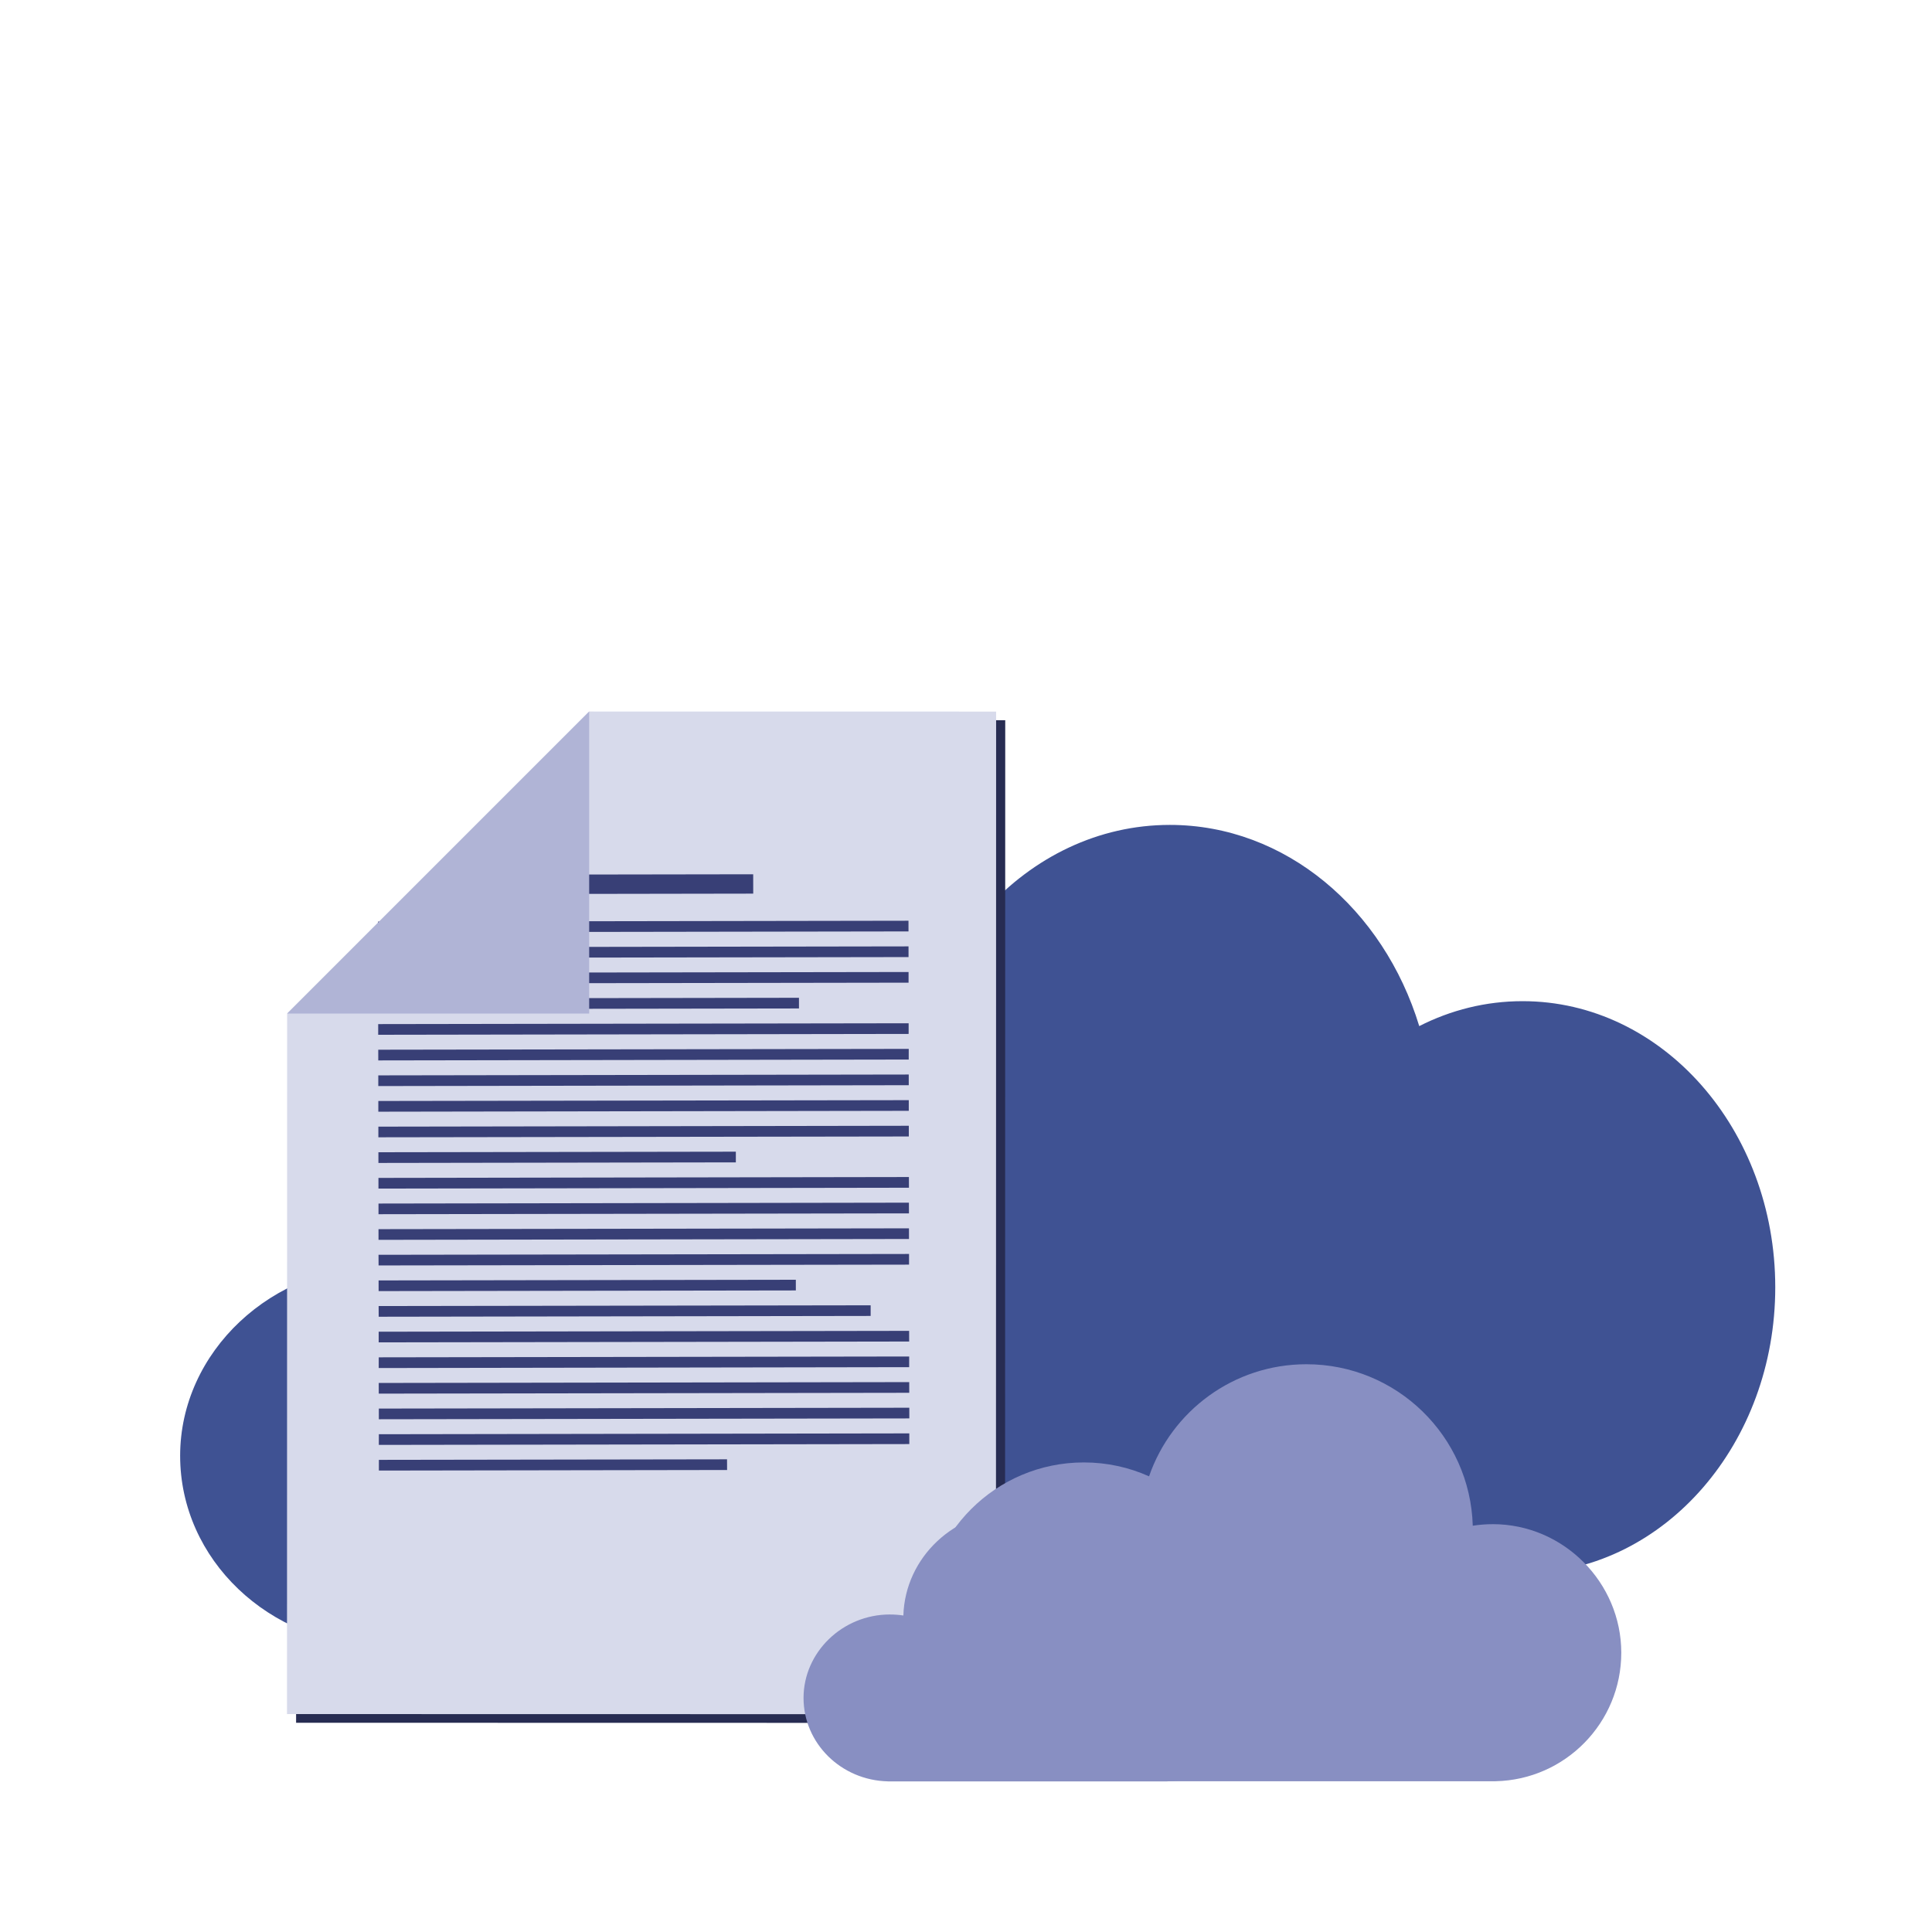 <?xml version="1.0" encoding="UTF-8"?>
<svg xmlns="http://www.w3.org/2000/svg" id="Layer_3" width="1000" height="1000" viewBox="0 0 1000 1000">
  <defs>
    <style>.cls-1{fill:#888fc2;}.cls-2{fill:#383f76;}.cls-3{fill:#b0b4d6;}.cls-4{fill:#272c52;}.cls-5{fill:#3f5293;}.cls-6{fill:#d7daeb;}</style>
  </defs>
  <path class="cls-5" d="m452.66,575.53c5.57,0,11.04.49,16.37,1.44,2.15-83.26,62.42-150,136.47-150,59.8,0,110.63,43.53,129.1,104.14,16.32-8.3,34.42-12.91,53.49-12.91,72.23,0,130.78,66.3,130.78,148.09,0,80.64-56.93,146.24-127.76,148.05,0,.02,0,.04,0,.05h-340.89v-.04c-57.12-1.46-103.03-54.36-103.03-119.39s47.22-119.42,105.46-119.42Z"></path>
  <path class="cls-5" d="m198.71,654.95c5.57,0,11.04.41,16.37,1.18,2.15-68.72,62.42-123.81,136.47-123.81,59.8,0,110.63,35.93,129.1,85.96,16.32-6.85,34.42-10.66,53.49-10.66,72.23,0,130.78,54.73,130.78,122.23,0,66.56-56.93,120.71-127.76,122.2,0,.01,0,.03,0,.04H196.27v-.04c-57.12-1.2-103.03-44.87-103.03-98.54s47.22-98.57,105.46-98.57Z"></path>
  <g>
    <polygon class="cls-4" points="309.67 372.77 153.33 529.1 153.26 891.7 520.21 891.77 520.31 372.8 309.67 372.77"></polygon>
    <polygon class="cls-6" points="304.95 368.28 148.62 524.61 148.55 887.2 515.5 887.27 515.59 368.31 304.95 368.28"></polygon>
    <g>
      <polygon class="cls-2" points="470.24 482.1 195.67 482.53 195.66 477.01 470.23 476.57 470.24 482.1"></polygon>
      <polygon class="cls-2" points="389.87 462.54 277.84 462.72 277.81 452.69 389.85 452.52 389.87 462.54"></polygon>
      <rect class="cls-2" x="195.69" y="490.06" width="274.57" height="5.53" transform="translate(-.78 .53) rotate(-.09)"></rect>
      <polygon class="cls-2" points="470.27 508.63 195.72 509.06 195.7 503.54 470.27 503.11 470.27 508.63"></polygon>
      <polygon class="cls-2" points="413.55 521.98 195.74 522.32 195.72 516.8 413.54 516.45 413.55 521.98"></polygon>
      <polygon class="cls-2" points="470.31 535.16 195.75 535.6 195.75 530.07 470.31 529.64 470.31 535.16"></polygon>
      <polygon class="cls-2" points="470.35 548.42 195.79 548.87 195.78 543.33 470.36 542.9 470.35 548.42"></polygon>
      <polygon class="cls-2" points="470.37 561.7 195.8 562.14 195.8 556.61 470.36 556.17 470.37 561.7"></polygon>
      <polygon class="cls-2" points="470.38 574.96 195.82 575.41 195.82 569.87 470.38 569.44 470.38 574.96"></polygon>
      <polygon class="cls-2" points="470.4 588.24 195.84 588.66 195.84 583.15 470.4 582.7 470.4 588.24"></polygon>
      <polygon class="cls-2" points="380.87 601.64 195.87 601.94 195.86 596.4 380.87 596.11 380.87 601.64"></polygon>
      <polygon class="cls-2" points="470.47 614.77 195.89 615.21 195.88 609.68 470.45 609.23 470.47 614.77"></polygon>
      <polygon class="cls-2" points="470.48 628.04 195.91 628.47 195.91 622.95 470.45 622.5 470.48 628.04"></polygon>
      <polygon class="cls-2" points="470.49 641.3 195.92 641.74 195.91 636.21 470.48 635.78 470.49 641.3"></polygon>
      <polygon class="cls-2" points="470.52 654.57 195.95 654.99 195.92 649.48 470.52 649.05 470.52 654.57"></polygon>
      <polygon class="cls-2" points="411.93 667.93 195.97 668.27 195.96 662.75 411.92 662.4 411.93 667.93"></polygon>
      <polygon class="cls-2" points="450.65 681.13 196.01 681.54 195.98 676.01 450.65 675.62 450.65 681.13"></polygon>
      <polygon class="cls-2" points="470.58 694.37 196.01 694.81 196 689.29 470.56 688.85 470.58 694.37"></polygon>
      <polygon class="cls-2" points="470.58 707.64 196.02 708.09 196.04 702.55 470.59 702.12 470.58 707.64"></polygon>
      <polygon class="cls-2" points="470.63 720.91 196.05 721.34 196.03 715.82 470.61 715.38 470.63 720.91"></polygon>
      <rect class="cls-2" x="196.07" y="728.86" width="274.57" height="5.53" transform="translate(-1.13 .52) rotate(-.09)"></rect>
      <polygon class="cls-2" points="470.66 747.45 196.08 747.88 196.1 742.36 470.65 741.92 470.66 747.45"></polygon>
      <polygon class="cls-2" points="376.34 760.87 196.11 761.16 196.11 755.62 376.31 755.34 376.34 760.87"></polygon>
    </g>
    <polygon class="cls-3" points="148.62 524.61 304.95 368.27 304.95 524.61 148.62 524.61"></polygon>
  </g>
  <path class="cls-1" d="m772.63,788.91c-3.52,0-6.96.28-10.33.8-1.35-46.39-39.38-83.58-86.1-83.58-37.73,0-69.79,24.26-81.45,58.02-10.3-4.63-21.72-7.2-33.75-7.2-45.57,0-82.51,36.94-82.51,82.51,0,44.93,35.91,81.48,80.61,82.49,0,.01,0,.02,0,.03h215.07v-.02c36.04-.81,65-30.29,65-66.52s-29.79-66.54-66.54-66.54Z"></path>
  <path class="cls-1" d="m460.64,835.66c2.36,0,4.68.18,6.94.52.91-30.11,26.47-54.26,57.87-54.26,25.36,0,46.91,15.75,54.75,37.67,6.92-3,14.6-4.67,22.68-4.67,30.63,0,55.46,23.98,55.46,53.56,0,29.17-24.14,52.9-54.18,53.55,0,0,0,.01,0,.02h-144.56v-.02c-24.22-.53-43.69-19.66-43.69-43.18s20.02-43.2,44.72-43.2Z"></path>
</svg>
